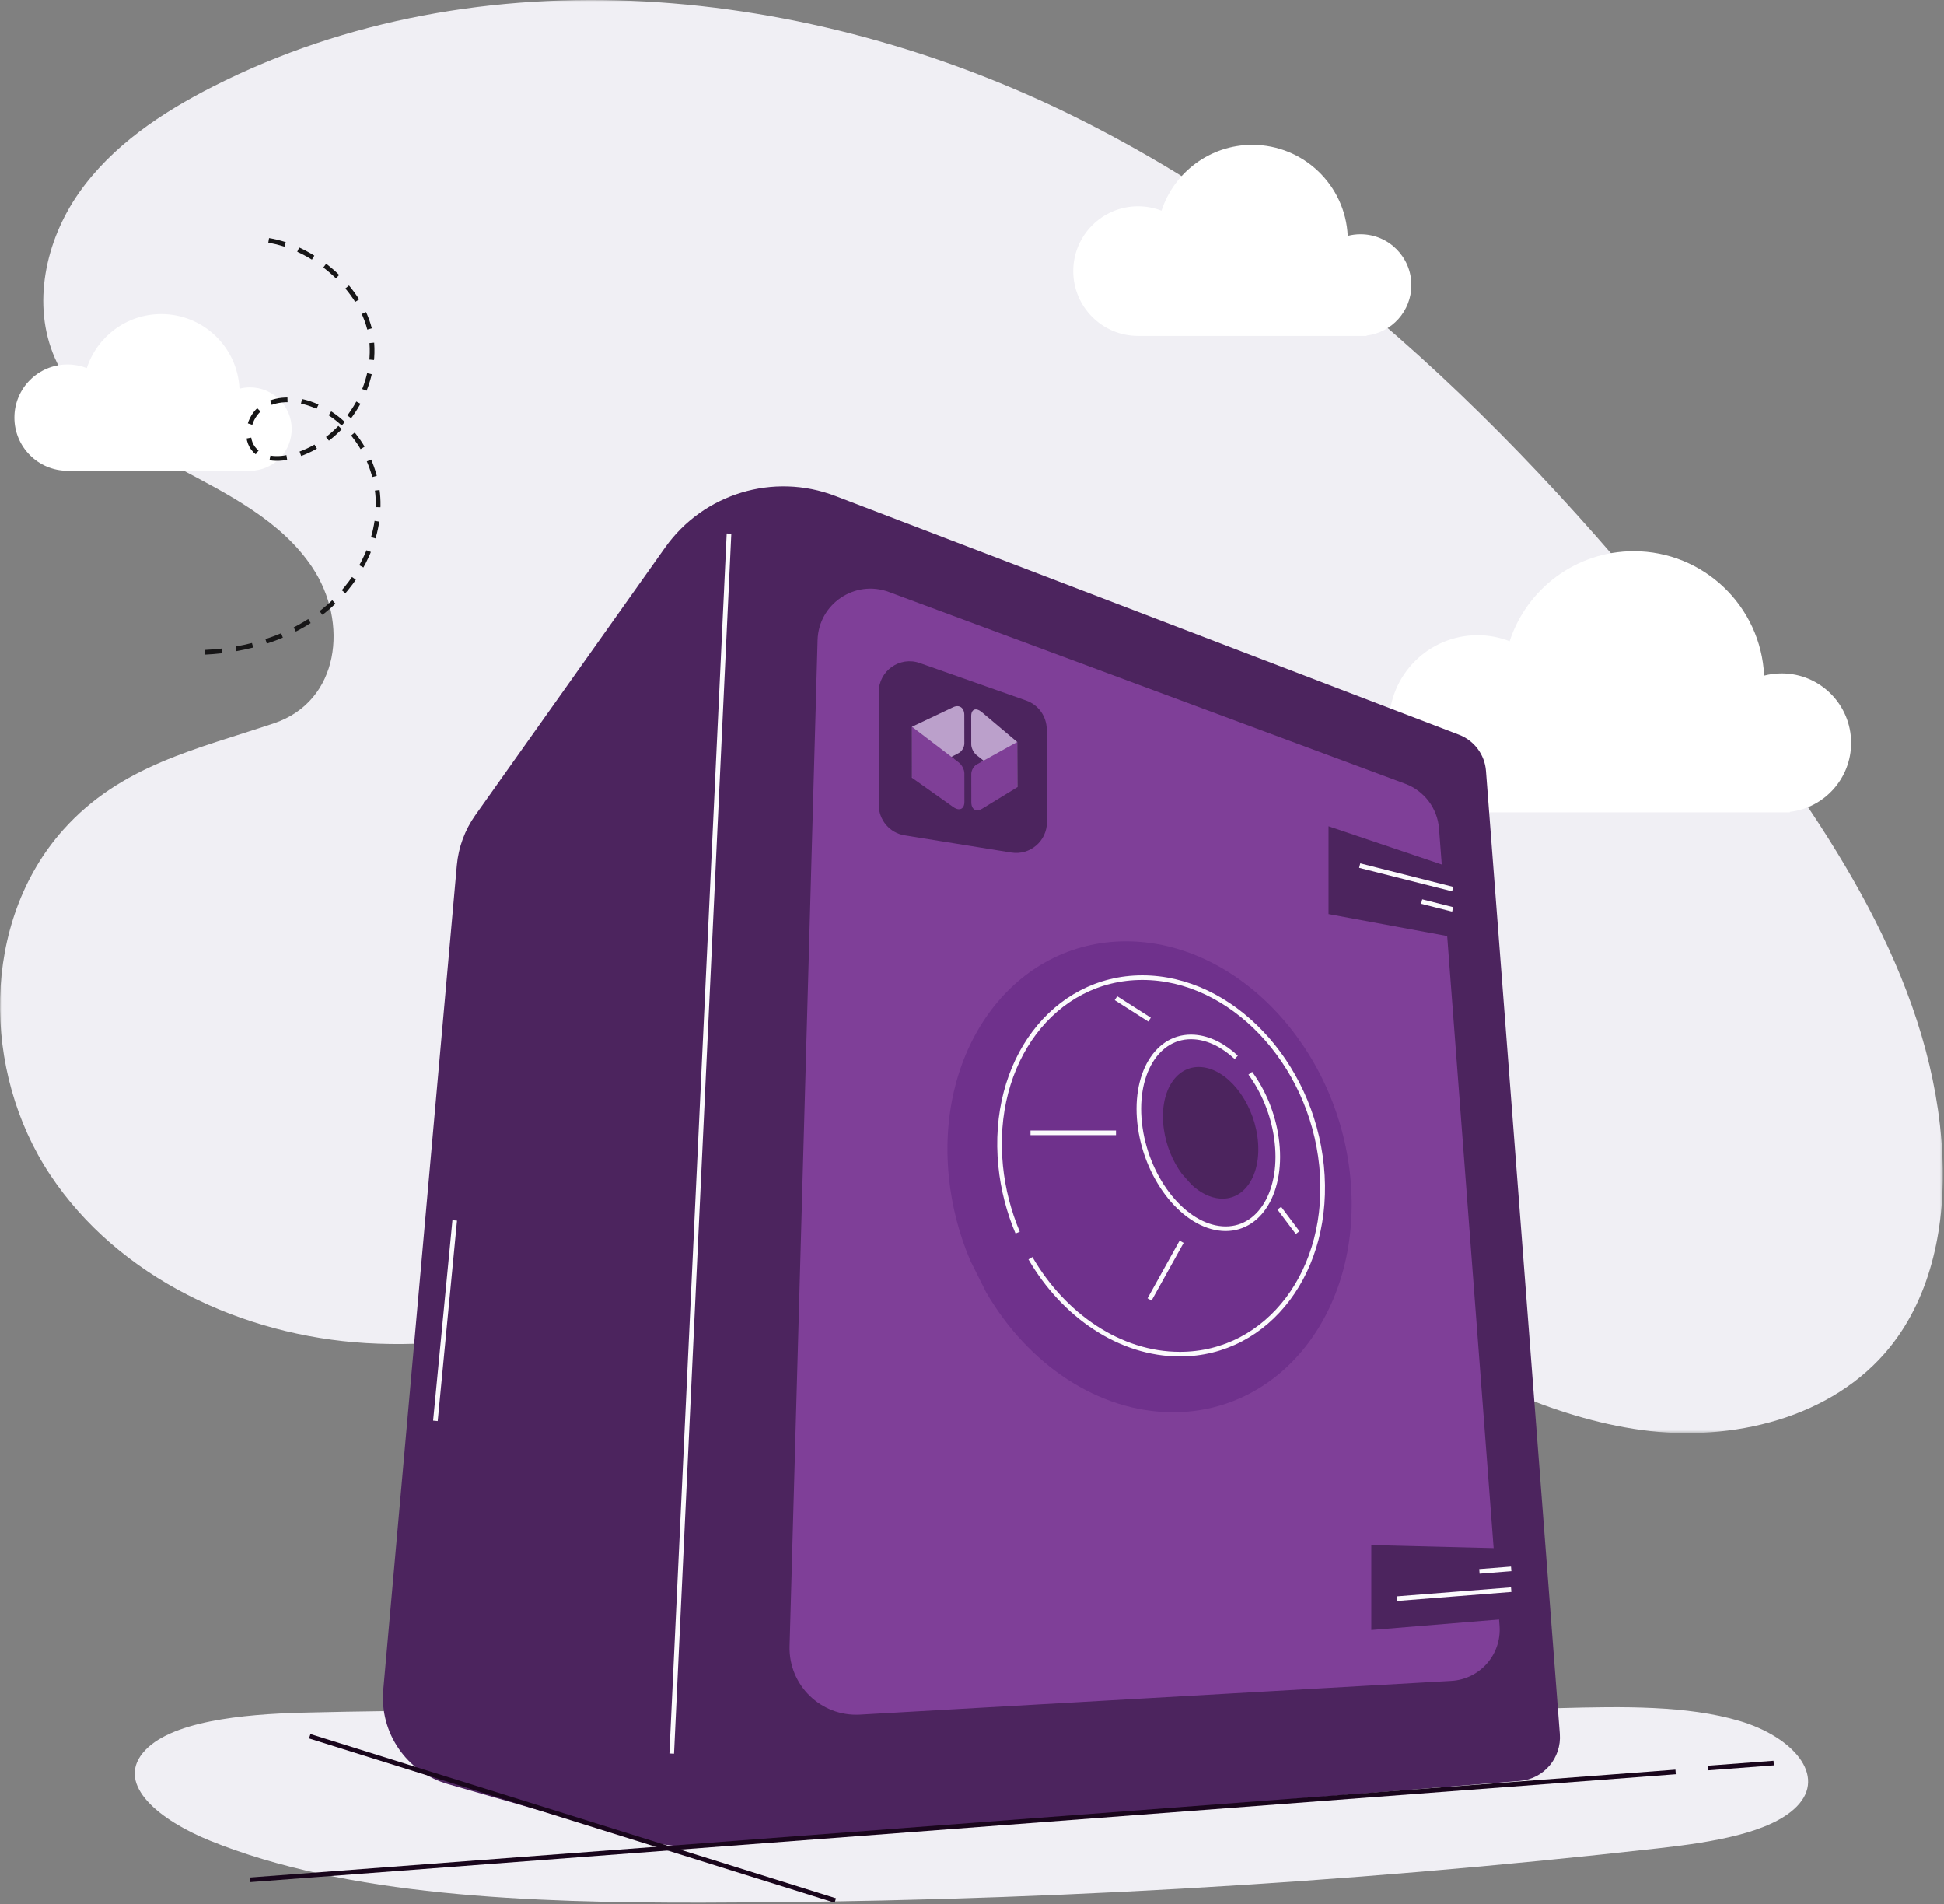 <?xml version="1.0" encoding="UTF-8"?>
<svg width="675px" height="661px" viewBox="0 0 675 661" version="1.1" xmlns="http://www.w3.org/2000/svg" xmlns:xlink="http://www.w3.org/1999/xlink">
    <rect x="0" y="0" width="675" height="661" fill="#808080" stroke="none"/>
    <title>solutions11</title>
    <defs>
        <polygon id="path-1" points="0 0 674.607 0 674.607 497.49 0 497.49"></polygon>
    </defs>
    <g id="Page-1" stroke="none" stroke-width="1" fill="none" fill-rule="evenodd">
        <g id="solutions11">
            <g id="Group-3">
                <mask id="mask-2" fill="white">
                    <use xlink:href="#path-1"></use>
                </mask>
                <g id="Clip-2"></g>
                <path d="M21.982,288.028 C-6.651,320.071 -6.376,371.942 17.369,407.758 C41.114,443.574 84.213,463.677 127.109,466.241 C218.094,471.68 305.619,407.009 395.003,424.853 C426.07,431.054 454.233,446.857 482.052,462.013 C509.87,477.17 538.661,492.143 570.05,496.423 C601.439,500.702 636.382,492.311 656.245,467.633 C670.955,449.357 675.556,424.682 674.45,401.247 C671.732,343.662 638.448,292.366 603.501,246.517 C540.642,164.049 466.63,87.05 373.799,40.849 C280.967,-5.351 166.559,-16.921 74.081,29.983 C56.141,39.082 38.815,50.624 27.297,67.116 C15.779,83.608 10.971,105.837 19.036,124.265 C26.862,142.15 44.736,153.228 61.962,162.413 C79.189,171.598 97.621,180.721 108.445,196.968 C121.149,216.038 117.937,243.431 95.158,251.074 C68.14,260.14 41.93,265.704 21.982,288.028" id="Fill-1" fill="#F0EFF4" mask="url(#mask-2)"></path>
            </g>
            <path d="M101.281,148.951 C101.281,140.957 94.801,134.477 86.807,134.477 C85.547,134.477 84.325,134.639 83.159,134.942 C82.489,120.516 70.583,109.025 55.992,109.025 C43.921,109.025 33.694,116.89 30.138,127.772 C28.066,126.967 25.815,126.52 23.458,126.52 C13.268,126.52 5.006,134.782 5.006,144.972 C5.006,155.163 13.268,163.425 23.458,163.425 L88.525,163.425 L88.525,163.32 C95.708,162.47 101.281,156.363 101.281,148.951" id="Fill-4" fill="#FFFFFF"></path>
            <path d="M642.752,257.886 C642.752,244.564 631.953,233.764 618.63,233.764 C616.53,233.764 614.492,234.034 612.55,234.538 C611.433,210.496 591.591,191.345 567.273,191.345 C547.156,191.345 530.111,204.453 524.185,222.589 C520.732,221.247 516.98,220.503 513.052,220.503 C496.069,220.503 482.3,234.271 482.3,251.255 C482.3,268.239 496.069,282.008 513.052,282.008 L621.493,282.008 L621.493,281.833 C633.465,280.416 642.752,270.239 642.752,257.886" id="Fill-6" fill="#FFFFFF"></path>
            <path d="M334.732,600.312 C259.181,594.564 182.334,592.624 105.395,594.525 C84.222,595.048 58.591,597.501 49.565,608.538 C40.315,619.848 55.683,631.968 72.776,638.918 C120.196,658.198 183.689,660.577 243.801,660.49 C354.68,660.33 466.158,653.989 576.074,641.59 C594.272,639.537 614.863,636.338 623.924,627.073 C634.41,616.35 622.399,602.866 604.045,597.421 C585.69,591.976 563.317,592.395 542.043,592.942 C453.565,595.217 365.086,597.492 276.608,599.767" id="Fill-8" fill="#F0EFF4"></path>
            <path d="M158.621,300.399 L133.077,586.61 C131.749,601.485 141.163,615.209 155.517,619.327 L222.534,638.553 C230.04,640.706 237.874,641.49 245.658,640.865 L527.642,618.243 C536.006,617.572 542.251,610.263 541.61,601.897 L515.964,267.6 C515.532,261.962 511.889,257.078 506.608,255.057 L290.042,172.168 C268.566,163.948 244.25,171.314 230.946,190.07 L165.032,282.997 C161.393,288.128 159.18,294.133 158.621,300.399" id="Fill-10" fill="#4C245E"></path>
            <line x1="253.126" y1="185.229" x2="233.242" y2="608.747" id="Stroke-12" stroke="#FBFAFC" stroke-width="1.6"></line>
            <path d="M283.883,222.215 L274.156,571.444 C273.778,585.004 285.082,595.984 298.625,595.212 L503.938,583.509 C513.886,582.942 521.431,574.323 520.677,564.388 L499.661,287.652 C499.127,280.616 494.547,274.535 487.932,272.078 L308.65,205.499 C296.848,201.117 284.234,209.63 283.883,222.215" id="Fill-14" fill="#7F3F98"></path>
            <polygon id="Fill-16" fill="#4C245E" points="509.84 326.296 461.294 317.316 461.294 286.835 509.84 303.232"></polygon>
            <polygon id="Fill-18" fill="#4C245E" points="526.689 561.683 476.143 565.844 476.143 536.354 526.689 537.619"></polygon>
            <path d="M342.404,448.599 C356.839,473.458 381.241,490.245 407.312,490.245 C445.805,490.245 473.359,453.649 468.854,408.506 C464.35,363.363 429.493,326.767 391,326.767 C352.506,326.767 324.953,363.363 329.457,408.506 C330.475,418.707 333.043,428.472 336.852,437.476" id="Fill-20" fill="#6F318C"></path>
            <line x1="504.409" y1="308.645" x2="472.108" y2="300.48" id="Stroke-22" stroke="#FBFAFC" stroke-width="1.6"></line>
            <line x1="504.409" y1="315.694" x2="493.625" y2="312.968" id="Stroke-24" stroke="#FBFAFC" stroke-width="1.6"></line>
            <line x1="524.726" y1="551.836" x2="485.132" y2="554.961" id="Stroke-26" stroke="#FBFAFC" stroke-width="1.6"></line>
            <line x1="524.726" y1="544.628" x2="513.687" y2="545.499" id="Stroke-28" stroke="#FBFAFC" stroke-width="1.6"></line>
            <path d="M357.794,436.783 C369.334,456.657 388.843,470.077 409.686,470.077 C440.46,470.077 462.488,440.82 458.887,404.73 C455.285,368.64 427.419,339.383 396.645,339.383 C365.87,339.383 343.842,368.64 347.444,404.73 C348.257,412.886 350.31,420.692 353.356,427.891" id="Stroke-30" stroke="#FBFAFC" stroke-width="1.6"></path>
            <path d="M429.257,367.057 C424.86,362.957 419.841,360.371 414.772,360.001 C401.717,359.049 393.277,373.164 395.921,391.527 C398.565,409.891 411.293,425.549 424.348,426.5 C437.402,427.452 445.841,413.338 443.197,394.974 C441.985,386.549 438.649,378.693 434.132,372.565" id="Stroke-32" stroke="#FBFAFC" stroke-width="1.6"></path>
            <path d="M413.697,411.234 C416.717,414.049 420.162,415.824 423.641,416.078 C432.604,416.731 438.398,407.041 436.583,394.434 C434.768,381.828 426.031,371.078 417.068,370.424 C408.106,369.771 402.312,379.461 404.127,392.068 C404.96,397.852 407.25,403.246 410.35,407.452" id="Fill-34" fill="#4C245E"></path>
            <line x1="387.496" y1="346.517" x2="399.155" y2="353.948" id="Stroke-36" stroke="#FBFAFC" stroke-width="1.6"></line>
            <line x1="357.818" y1="393.251" x2="387.496" y2="393.251" id="Stroke-38" stroke="#FBFAFC" stroke-width="1.6"></line>
            <line x1="399.156" y1="451.094" x2="410.284" y2="431.069" id="Stroke-40" stroke="#FBFAFC" stroke-width="1.6"></line>
            <line x1="450.562" y1="427.89" x2="444.202" y2="419.411" id="Stroke-42" stroke="#FBFAFC" stroke-width="1.6"></line>
            <line x1="157.889" y1="423.65" x2="151.181" y2="493.237" id="Stroke-44" stroke="#FBFAFC" stroke-width="1.6"></line>
            <path d="M490.053,98.965 C490.053,89.218 482.151,81.316 472.404,81.316 C470.867,81.316 469.377,81.513 467.955,81.882 C467.138,64.291 452.621,50.279 434.828,50.279 C420.11,50.279 407.638,59.87 403.302,73.139 C400.776,72.157 398.031,71.614 395.157,71.614 C382.731,71.614 372.657,81.686 372.657,94.114 C372.657,106.54 382.731,116.614 395.157,116.614 L474.499,116.614 L474.499,116.486 C483.258,115.45 490.053,108.002 490.053,98.965" id="Fill-46" fill="#FFFFFF"></path>
            <line x1="581.813" y1="615.113" x2="86.877" y2="652.558" id="Stroke-48" stroke="#19061C" stroke-width="1.6"></line>
            <line x1="615.859" y1="612.026" x2="593.019" y2="613.754" id="Stroke-50" stroke="#19061C" stroke-width="1.6"></line>
            <path d="M71.251,226.421 C85.944,225.716 100.74,221.321 112.26,212.175 C123.779,203.029 131.641,188.8 131.299,174.096 C130.958,159.391 121.543,144.811 107.605,140.117 C102.129,138.273 95.68,138.072 90.962,141.405 C86.243,144.737 84.516,152.35 88.599,156.437 C91.93,159.772 97.403,159.581 101.939,158.296 C118.999,153.462 131.127,135.196 128.964,117.598 C126.799,99.999 106.897,83.609 89.174,83.052" id="Stroke-52" stroke="#171617" stroke-width="1.634" stroke-dasharray="5.878,4.899"></path>
            <line x1="290.037" y1="659.739" x2="107.551" y2="602.725" id="Stroke-54" stroke="#19061C" stroke-width="1.6"></line>
            <path d="M319.368,230.166 L356.314,243.183 C360.583,244.687 363.443,248.717 363.453,253.243 L363.527,285.366 C363.542,291.959 357.644,296.995 351.135,295.947 L314.115,289.987 C308.933,289.153 305.123,284.68 305.123,279.431 L305.123,240.251 C305.123,232.876 312.412,227.715 319.368,230.166" id="Fill-56" fill="#4C245E"></path>
            <path d="M330.946,245.505 L316.669,252.279 L316.678,270.014 L332.914,261.398 C333.983,260.834 334.841,259.359 334.839,258.107 L334.827,248.201 C334.824,245.696 333.1,244.481 330.946,245.505" id="Fill-58" fill="#BBA0CB"></path>
            <path d="M330.371,262.748 L316.677,270.015 L330.982,280.155 C331.672,280.644 332.317,280.894 332.875,280.926 C334.066,280.995 334.865,280.075 334.863,278.363 L334.851,268.441 C334.85,267.186 333.988,265.512 332.917,264.694 L330.371,262.748" id="Fill-60" fill="#7F3F97"></path>
            <polygon id="Fill-62" fill="#7F3F97" points="316.668 252.28 316.668 252.28 316.678 270.015 331.298 263.456"></polygon>
            <path d="M340.947,247.245 L353.195,257.574 L353.226,273.281 L339.12,262.16 C338.087,261.347 337.243,259.673 337.24,258.43 L337.227,248.603 C337.224,246.118 338.901,245.518 340.947,247.245" id="Fill-64" fill="#BBA0CB"></path>
            <path d="M341.523,264.054 L339.124,265.386 C338.093,265.96 337.252,267.435 337.254,268.681 L337.266,278.524 C337.269,280.222 338.054,281.226 339.204,281.293 C339.737,281.324 340.348,281.154 340.995,280.759 L353.225,273.281 L341.523,264.054" id="Fill-66" fill="#7F3F97"></path>
            <polygon id="Fill-68" fill="#7F3F97" points="353.195 257.574 340.623 264.554 353.225 273.281"></polygon>
        </g>
    </g>
</svg>